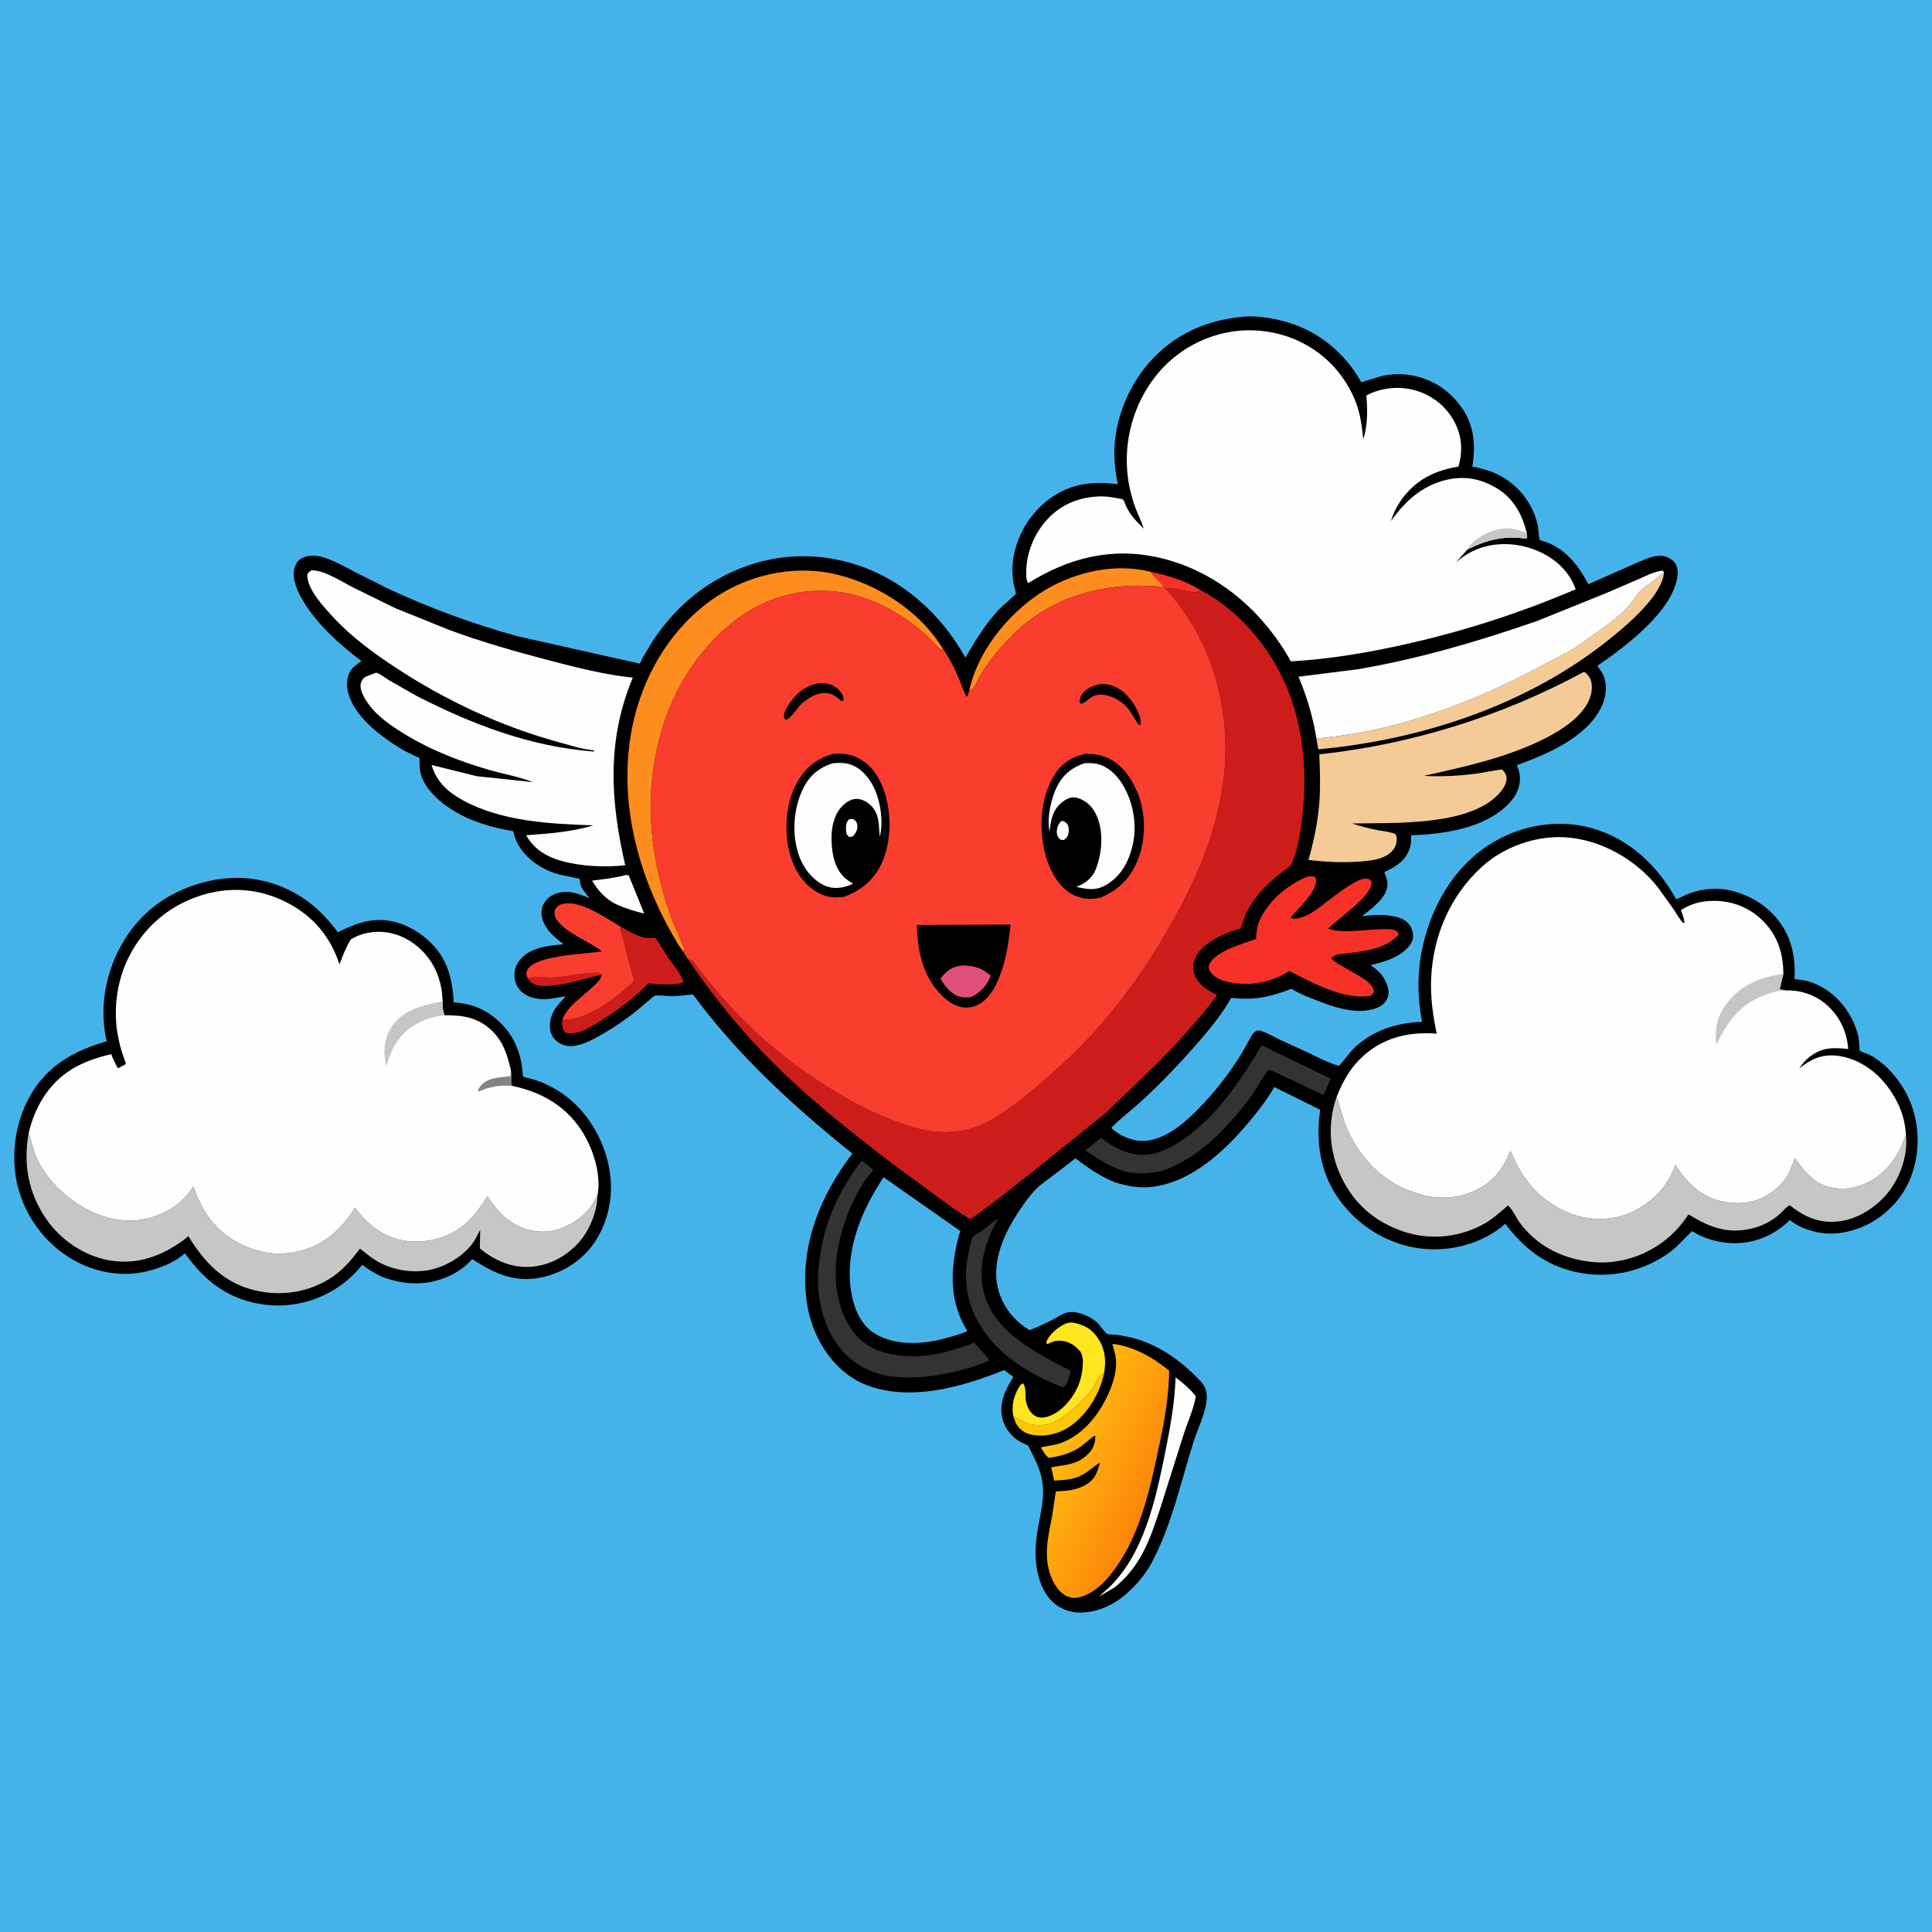 <svg version="1.1" xmlns="http://www.w3.org/2000/svg" style="display: block;" viewBox="0 0 2048 2048" width="1024" height="1024">
<defs>
	<linearGradient id="Gradient1" gradientUnits="userSpaceOnUse" x1="1218.76" y1="1585.13" x2="1106.84" y2="1533.18">
		<stop class="stop0" offset="0" stop-opacity="1" stop-color="rgb(253,134,9)"/>
		<stop class="stop1" offset="1" stop-opacity="1" stop-color="rgb(255,193,17)"/>
	</linearGradient>
</defs>
<path transform="translate(0,0)" fill="rgb(69,179,234)" d="M -0 -0 L 2048 0 L 2048 2048 L -0 2048 L -0 -0 z"/>
<path transform="translate(0,0)" fill="rgb(0,0,0)" d="M 235.721 931.384 C 246.269 930.525 257.799 930.158 268.303 931.743 C 306.487 937.507 335.72 957.458 358.098 988.244 C 371.102 981.861 384.032 976.103 398.743 975.31 C 419.145 974.208 438.99 983.227 453.849 996.712 C 474.024 1015.02 479.555 1036.35 480.988 1062.61 C 499.705 1063.73 514.708 1069.76 528.515 1082.39 C 545.876 1098.28 553.102 1118 554.307 1141.08 C 557.656 1142.78 561.968 1143.17 565.6 1144.28 C 574.543 1147.03 583.542 1151.31 591.5 1156.2 C 618.681 1172.91 637.79 1202.57 644.774 1233.4 C 651.24 1261.94 646.887 1291.1 630.97 1315.88 C 618.268 1335.64 596.331 1349.65 573.397 1354.25 C 544.971 1359.96 523.549 1349.7 500.595 1334.68 C 493.804 1342.25 485.913 1348.15 476.678 1352.4 C 453.114 1363.22 429.339 1362.53 405.436 1353.6 C 397.406 1350.09 390.912 1345.96 383.963 1340.67 C 377.674 1348.63 370.161 1356.08 361.924 1362.01 C 337.091 1379.89 306.485 1387.4 276.246 1382.35 C 240.399 1376.36 216.801 1357.55 196.037 1328.54 C 185.759 1337.46 175.17 1341.87 162.341 1345.86 C 135.117 1354.34 105.758 1350.5 80.736 1337.22 C 51.441 1321.67 29.585 1294.3 20.16 1262.56 C 10.596 1230.34 14.839 1192.81 30.964 1163.36 C 49.324 1129.82 77.79 1114.02 113.31 1103.78 C 112.232 1100.28 111.63 1096.79 111.1 1093.18 C 105.474 1054.9 116.682 1015.18 140 984.5 C 163.282 953.87 198.164 936.424 235.721 931.384 z"/>
<path transform="translate(0,0)" fill="rgb(198,198,196)" d="M 30.409 1200.81 C 33.05 1208.95 34.758 1217.63 38.053 1225.5 C 48.565 1250.61 71.008 1271.32 95.001 1283.41 C 114.151 1293.06 137.065 1296.87 158 1291.17 C 177.935 1285.74 193.918 1275.18 204.988 1257.6 C 214.199 1284.98 229.244 1305.96 255.719 1319 C 278.401 1330.17 301.762 1332.01 325.699 1323.77 C 348.274 1316 363.901 1299.99 376.287 1280.24 C 390.264 1298.71 407.01 1312.17 430.805 1315.44 C 450.457 1318.14 473.373 1312.75 489.179 1300.64 C 500.63 1291.87 509.096 1280.21 516.62 1268.09 C 523.661 1278.44 530.557 1287.66 541.116 1294.76 L 542.616 1295.78 C 554.861 1303.95 571.437 1307.56 585.942 1304.61 C 601.497 1301.45 619.324 1290.32 627.871 1276.66 L 633.234 1267.69 C 633.208 1282.9 625.819 1301.78 616.387 1313.65 C 603.657 1329.68 585.211 1340.6 564.685 1342.71 C 543.809 1344.86 524.5 1336.47 508.667 1323.4 L 509.001 1303.59 C 506.489 1308.64 504.002 1313.98 500.59 1318.5 C 489.609 1333.03 469.778 1344.28 451.806 1346.8 C 433.867 1349.31 414.609 1345.86 399.019 1336.52 C 392.913 1332.86 387.306 1327.91 381.615 1323.61 C 371.997 1336.27 362.728 1347.39 348.976 1355.79 C 324.983 1370.43 297.062 1374.3 269.85 1367.74 C 237.235 1359.89 216.508 1338.06 199.677 1310.33 L 194.349 1314.76 C 170.83 1331.73 145.321 1341.08 115.938 1336.04 C 89.555 1331.51 64.515 1314.49 49.348 1292.67 C 29.974 1264.8 24.44 1234.07 30.409 1200.81 z"/>
<path transform="translate(0,0)" fill="rgb(254,254,254)" d="M 30.409 1200.81 C 33.531 1187.77 38.408 1175.37 45.558 1164 C 62.808 1136.55 87.155 1124.53 117.944 1117.47 C 119.707 1122.63 122.488 1127.58 124.884 1132.47 C 125.833 1131.97 133.29 1128.26 133.4 1127.95 C 133.627 1127.31 129.923 1117.55 129.5 1116.17 C 126.5 1106.41 124.143 1095.89 123.272 1085.7 C 121.242 1061.94 125.498 1036.91 136.041 1015.5 C 151.643 983.81 178.132 960.638 211.716 949.606 C 242.635 939.449 274.357 941.575 303.449 956.369 C 331.697 970.733 350.021 992.381 359.854 1022.3 C 363.408 1012.95 366.662 1004.28 371.91 995.725 C 380.216 990.665 390.383 987.971 400.079 987.756 C 417.75 987.364 433.974 994.733 446.549 1006.94 C 461.572 1021.52 468.74 1040.93 469.167 1061.59 C 468.996 1067.16 469.315 1070.87 471.18 1076.19 C 491.151 1076.06 507.54 1078.68 522.182 1093.31 C 533.809 1104.92 538.014 1118.96 541.594 1134.58 C 542.233 1140.12 541.507 1145.32 541.981 1150.88 C 572.493 1157.13 598.388 1171.14 615.966 1197.63 C 628.31 1216.22 637.439 1243.98 633.503 1266.5 L 633.234 1267.69 L 627.871 1276.66 C 619.324 1290.32 601.497 1301.45 585.942 1304.61 C 571.437 1307.56 554.861 1303.95 542.616 1295.78 L 541.116 1294.76 C 530.557 1287.66 523.661 1278.44 516.62 1268.09 C 509.096 1280.21 500.63 1291.87 489.179 1300.64 C 473.373 1312.75 450.457 1318.14 430.805 1315.44 C 407.01 1312.17 390.264 1298.71 376.287 1280.24 C 363.901 1299.99 348.274 1316 325.699 1323.77 C 301.762 1332.01 278.401 1330.17 255.719 1319 C 229.244 1305.96 214.199 1284.98 204.988 1257.6 C 193.918 1275.18 177.935 1285.74 158 1291.17 C 137.065 1296.87 114.151 1293.06 95.001 1283.41 C 71.008 1271.32 48.565 1250.61 38.053 1225.5 C 34.758 1217.63 33.05 1208.95 30.409 1200.81 z"/>
<path transform="translate(0,0)" fill="rgb(133,131,131)" d="M 541.594 1134.58 C 542.233 1140.12 541.507 1145.32 541.981 1150.88 C 536.404 1150.84 530.547 1150.51 525.065 1151.64 C 520.343 1152.61 515.774 1153.51 511.343 1155.47 C 509.148 1156.44 509.007 1156.72 506.519 1156.5 C 506.974 1154.43 508.152 1152.78 509.473 1151.15 C 516.765 1142.16 529.965 1142.1 540.5 1140.92 C 541.494 1139.11 541.469 1137.49 541.559 1135.48 L 541.594 1134.58 z"/>
<path transform="translate(0,0)" fill="rgb(198,198,196)" d="M 471.18 1076.19 C 459.646 1077.38 449.671 1080.72 439.68 1086.56 C 422.924 1096.35 414.442 1112.24 409.662 1130.49 L 408.5 1125.02 C 406.087 1111.19 408.157 1098.04 416.5 1086.56 C 428.524 1070.02 450.188 1064.84 469.167 1061.59 C 468.996 1067.16 469.315 1070.87 471.18 1076.19 z"/>
<path transform="translate(0,0)" fill="rgb(0,0,0)" d="M 1322.16 335.42 C 1336.45 334.948 1351.47 337.783 1365.13 341.789 C 1398.11 351.46 1426.62 375.091 1442.94 405.19 L 1464.8 398.606 C 1474.38 396.377 1485.38 396.043 1495.1 397.645 C 1517.17 401.282 1535.58 412.881 1548.71 431.002 C 1562.87 450.53 1564.41 471.73 1560.72 494.73 C 1565.55 495.288 1570.35 496.651 1575 498.026 C 1602.85 506.251 1624.22 529.025 1630.21 557.543 C 1630.52 559.017 1631.58 571.483 1632.14 572.148 C 1632.74 572.869 1639.67 574.818 1641.03 575.405 C 1662 584.443 1673.21 599.937 1683.78 619.298 L 1737.53 595.523 C 1744.54 592.692 1754.38 588.171 1762 589.247 C 1766.97 589.948 1772.22 592.435 1775.3 596.5 C 1778.5 600.725 1778.87 606.451 1778.09 611.5 C 1772.3 648.931 1722.55 685.602 1693.17 705.921 L 1694.35 707.5 C 1696.78 710.678 1698.8 713.5 1700.21 717.301 C 1704 727.447 1702.33 739.436 1697.77 749.043 C 1682.34 781.543 1639.71 799.751 1607.89 811.078 C 1609.5 815.142 1610.93 819.007 1611.15 823.416 C 1611.71 834.62 1607.35 843.345 1599.81 851.42 C 1575.1 877.858 1530.14 884.47 1495.8 885.387 C 1495.91 890.332 1495.85 895.258 1494.15 899.969 C 1489.5 912.891 1479.2 918.986 1467.41 924.455 L 1468.17 926.5 C 1469.77 930.53 1471.12 934.046 1470.77 938.488 C 1469.69 952.193 1453.42 963.494 1443.73 971.247 C 1453.16 970.141 1463.48 969.115 1472.9 970.614 L 1474.5 970.888 C 1479.54 971.682 1484.19 972.563 1488.57 975.378 C 1493.35 978.449 1496.17 982.312 1497.38 987.853 C 1498.47 992.826 1497.95 996.879 1495 1001.13 C 1486.02 1014.11 1467.5 1019.95 1452.83 1023.04 C 1461.92 1029.12 1468.62 1036.36 1471.33 1047.31 C 1472.56 1052.25 1472.03 1056.68 1469.2 1061.01 C 1465.94 1065.99 1460.59 1068.54 1454.97 1069.86 L 1453.5 1070.18 L 1452.29 1070.48 C 1433.32 1074.74 1409.33 1065.97 1391.89 1058.96 C 1384.46 1055.98 1376.82 1053.13 1370.11 1048.71 C 1368.52 1047.66 1368.46 1048.28 1366.81 1048.92 C 1345.32 1057.3 1328.35 1060.35 1305.15 1057.77 C 1295.15 1075.69 1281.34 1092.12 1267.85 1107.56 C 1249.88 1128.12 1230.62 1148.19 1210.53 1166.71 C 1199.93 1176.48 1188.07 1185.15 1178.08 1195.52 C 1183.76 1201.94 1194.15 1206.53 1202.35 1208.5 C 1210.93 1210.56 1219.83 1209.18 1228 1206.17 C 1243.45 1200.48 1256.57 1189.16 1268.07 1177.7 C 1284.64 1161.2 1299.13 1143.06 1311.94 1123.5 C 1316.4 1116.7 1320.22 1109.44 1324.26 1102.38 C 1326.1 1099.16 1328.14 1094.74 1331.51 1092.94 C 1333.55 1091.85 1335.4 1092.35 1337.5 1093.06 C 1344.14 1095.33 1350.91 1099.37 1357.27 1102.43 L 1386.91 1115.96 C 1397.55 1121.06 1408.09 1126.72 1419.49 1129.92 L 1433.13 1113.36 C 1452.63 1093.02 1479.96 1083.99 1507.54 1083.2 C 1501.64 1053.17 1502.36 1023.73 1510.39 994.094 C 1521.78 952.078 1546.6 913.312 1585.12 891.5 C 1615.99 874.018 1653 868.238 1687.32 877.893 C 1727.25 889.127 1757.06 917.6 1776.73 953.131 C 1781.33 951.84 1785.71 949.016 1790.23 947.292 C 1804.48 941.857 1821.37 940.466 1836.17 944.401 L 1838 944.906 C 1854.85 949.394 1870.27 958.525 1881.87 971.658 C 1898.44 990.425 1903.78 1013.45 1902.2 1037.83 L 1912.99 1039.3 C 1941.68 1045.66 1963.51 1071.05 1970 1098.94 C 1970.41 1100.69 1971.29 1113.48 1971.3 1113.5 C 1973.13 1115.28 1979.9 1117.19 1982.56 1118.59 C 1996.81 1126.15 2008.49 1138.96 2017 1152.5 C 2032.1 1176.52 2036.24 1206.31 2029.89 1233.89 C 2023.98 1259.51 2008.66 1280.65 1986.14 1294.4 C 1968.48 1305.18 1944.28 1311.01 1923.93 1305.66 C 1914.4 1303.16 1906.67 1300.42 1898.73 1294.38 L 1897.36 1293.33 C 1886.12 1303.94 1874.21 1311.39 1859.16 1315.31 C 1837.98 1320.82 1813.52 1317.13 1794.84 1305.77 L 1793.72 1305.08 C 1785.72 1312.29 1779.45 1320.32 1770.65 1326.91 C 1744.56 1346.47 1711.2 1354.76 1679 1349.97 C 1643.31 1344.67 1616.67 1325.69 1595.69 1297.15 L 1591.14 1301.07 C 1567.39 1319.48 1534.77 1327.28 1505.18 1323.37 C 1471.91 1318.97 1441.69 1300.89 1421.5 1274.18 C 1399.58 1245.17 1394.43 1211.62 1399.43 1176.42 L 1350.75 1152.28 C 1344.84 1162.94 1337.68 1172.37 1330.1 1181.87 C 1303.09 1215.71 1265.97 1252.74 1221 1258.17 C 1207.39 1259.81 1194.44 1257.2 1181.51 1253.22 C 1165.89 1246.62 1153.47 1238.15 1140.06 1227.91 L 1113.89 1247.93 C 1108.59 1252.02 1102.58 1255.97 1097.94 1260.78 C 1089.25 1269.8 1080.6 1282.7 1074.14 1293.46 C 1061.3 1314.86 1051.34 1341.89 1058.17 1367 C 1063.16 1385.37 1075.22 1400.49 1091.48 1410.09 C 1102.02 1405.67 1112.19 1401.45 1121.95 1395.45 C 1128.55 1391.38 1135.02 1389.58 1142.75 1391.56 L 1144 1391.91 C 1151.01 1393.8 1158.23 1397.4 1163.54 1402.44 C 1165.78 1404.57 1171.66 1413.24 1173.76 1414.04 C 1175.83 1414.83 1180.6 1414.57 1182.99 1414.83 C 1188.11 1415.4 1193.25 1416.54 1198.27 1417.69 C 1226.79 1424.24 1252.88 1442.78 1272.54 1464.11 C 1277.86 1469.89 1279.63 1475.15 1279.16 1482.98 C 1278.26 1497.54 1269.86 1513.85 1265.43 1527.77 C 1251.93 1570.19 1242.32 1615.6 1221.52 1655.22 C 1214.55 1668.51 1205.36 1679.43 1194.14 1689.38 C 1179.6 1702.28 1160.4 1710.67 1140.77 1709.17 C 1129.8 1708.33 1119.17 1702.76 1112.23 1694.24 C 1098.67 1677.61 1096.1 1652.01 1098.59 1631.52 L 1098.85 1629.5 C 1101.87 1604.47 1110.34 1585.31 1102.32 1559.84 C 1100.04 1552.57 1096.63 1545.91 1093.19 1539.13 C 1092.35 1537.48 1091.09 1533.99 1089.9 1532.72 C 1088.7 1531.43 1084.19 1529.83 1082.46 1528.9 C 1072.94 1523.74 1065.33 1514.69 1062.69 1504.11 C 1058.54 1487.5 1065.73 1473.25 1074.17 1459.63 L 1064.51 1452.33 C 1040.31 1461.99 1015.37 1470.34 989.484 1474.1 C 958.861 1478.54 923.581 1476.25 898.08 1456.81 C 873.64 1438.18 858.878 1408.69 854.958 1378.44 C 847.544 1321.24 869.293 1267.51 903.577 1222.83 C 840.921 1172.6 782.29 1118.96 734.522 1054.05 C 727.426 1054.76 720.115 1055.85 712.99 1056.01 C 707.399 1056.13 699.115 1054.43 693.931 1055.54 C 693.192 1055.7 691.1 1057.73 690.412 1058.3 L 675.984 1070.5 C 662.868 1081.15 648.517 1090.83 633.717 1098.98 C 625.129 1103.7 614.936 1108.81 604.936 1108.97 C 598.683 1109.07 592.507 1106.31 588.178 1101.83 C 584.24 1097.76 582.863 1092.66 582.902 1087.1 C 582.993 1074.27 590.863 1065.17 599.373 1056.65 L 599.133 1056.21 L 584.009 1058.65 C 573.418 1060.01 562.379 1058.96 553.802 1052.02 C 548.636 1047.84 545.981 1042.15 545.394 1035.58 C 544.811 1029.06 547.157 1022.27 551.324 1017.27 C 562.186 1004.23 581.663 1002.29 597.32 1000.95 C 589.441 994.725 581.707 988.72 577.046 979.551 C 574.201 973.955 572.905 966.499 575.201 960.5 C 577.252 955.138 581.926 950.38 587.182 948.133 C 600.859 942.287 612.29 946.907 625.082 952.224 C 621.351 947.612 615.489 941.455 614.953 935.435 L 614.759 933 C 614.496 932.399 614.216 931.726 613.672 931.359 C 613.191 931.034 609.8 930.54 608.992 930.368 L 592.5 926.94 C 585.394 925.088 578.504 922.064 572.244 918.238 C 558.847 910.05 548.004 898.198 544.413 882.6 C 544.3 882.111 544.38 881.535 544.082 881.132 C 543.977 880.99 536.554 879.724 535.827 879.58 C 523.954 877.236 512.282 873.916 501.017 869.478 C 480.222 861.285 453.015 843.707 446.19 821 C 444.947 816.867 444.837 812.636 444.742 808.358 C 444.727 807.668 444.848 803.926 444.679 803.592 C 444.551 803.337 438.85 800.848 438.205 800.538 C 432.874 797.977 427.601 795.432 422.607 792.242 C 406.903 782.21 391.013 770.693 379.795 755.605 C 372.423 745.689 365.976 732.273 368.302 719.608 C 370.071 709.977 375.636 705.943 383.225 700.825 C 360.414 683.448 337.59 663.225 322.33 638.72 C 316.339 629.098 309.103 614.452 311.988 603 C 313.137 598.438 315.23 594.376 319.451 592.002 C 326.597 587.986 335.324 588.453 342.918 590.822 C 354.911 594.563 366.053 600.94 377.092 606.83 L 411.733 624.179 C 455.854 644.746 501.552 661.483 548.5 674.432 L 676.779 703.171 C 677.197 703.244 677.685 703.631 678.034 703.389 C 678.746 702.895 680.973 697.777 681.543 696.719 L 691.756 679.719 C 709.516 652.711 732.844 629.716 761.084 613.811 C 804.535 589.339 853.535 582.972 901.654 596.736 C 954.338 611.805 997.051 649.731 1023.3 697.071 C 1034 678.934 1043.96 662.475 1058.21 646.748 C 1060.32 644.415 1076.53 630.405 1076.92 629.331 C 1077.15 628.689 1075.07 621.79 1074.78 620.265 C 1073.12 611.526 1072.7 603.152 1073.85 594.312 C 1077.11 569.127 1090.85 545.283 1111.07 529.92 C 1133.88 512.595 1157.39 509.751 1185.06 513.342 C 1183.12 505.697 1182.22 497.432 1181.61 489.578 C 1178.72 452.659 1193.49 412.841 1217.53 385.092 C 1244.89 353.512 1281.08 338.117 1322.16 335.42 z"/>
<path transform="translate(0,0)" fill="rgb(245,49,40)" d="M 1219.86 606.153 C 1237.35 609.95 1257.01 615.498 1272.13 625.335 C 1271.27 626.046 1270.53 626.929 1269.56 627.467 C 1267.8 628.438 1262.71 627.592 1260.85 627.276 C 1252.37 625.837 1243.52 623.344 1234.92 623.284 L 1233.83 621.931 C 1229.53 616.45 1223.25 612.294 1219.86 606.153 z"/>
<path transform="translate(0,0)" fill="rgb(204,29,27)" d="M 559.85 1037.26 C 561.189 1036.77 562.551 1036.3 563.974 1036.12 C 571.525 1035.16 579.916 1036.76 587.765 1036.13 C 601.979 1035 616.282 1031.44 630.5 1031.22 C 633.803 1031.17 635.114 1031.18 637.796 1033.16 C 618.127 1037.68 596.717 1045.31 576.441 1045.21 C 571.87 1045.19 567.354 1044.58 563.5 1041.82 C 561.94 1040.71 560.56 1039.03 559.85 1037.26 z"/>
<path transform="translate(0,0)" fill="rgb(254,254,254)" d="M 663.669 927.5 C 664.612 927.572 665.568 927.799 666.5 927.967 L 682.88 968.443 C 672.934 965.94 663.557 963.199 654.168 959.011 C 642.638 953.834 633.876 944.233 627.648 933.489 C 640.267 931.914 651.298 930.813 663.669 927.5 z"/>
<path transform="translate(0,0)" fill="rgb(254,197,4)" d="M 1170.3 1455.84 C 1166.06 1477.38 1152.13 1499.88 1133.87 1512.23 C 1121.97 1520.27 1106.48 1523.8 1092.3 1520.58 C 1086.44 1519.25 1081.2 1515.52 1077.95 1510.47 C 1076.11 1507.62 1075.15 1504.31 1074.09 1501.11 L 1086.3 1507.66 C 1093.61 1511.33 1107.2 1511.84 1114.77 1508.75 L 1116 1508.21 C 1131.26 1501.58 1147.47 1485.48 1157.7 1472.47 C 1160.97 1468.3 1164.31 1459.05 1168.63 1456.65 L 1170.3 1455.84 z"/>
<path transform="translate(0,0)" fill="rgb(254,254,254)" d="M 1246.21 1460 C 1253.89 1466.04 1261.61 1472.31 1267.63 1480.08 C 1265.26 1494.06 1258.97 1507.13 1254.7 1520.6 L 1230.17 1598.09 C 1224.79 1614.21 1219.4 1631.06 1211.42 1646.1 C 1204.09 1659.91 1193.58 1673.43 1181.16 1682.96 L 1165.06 1692.3 L 1174.17 1684.16 C 1212.45 1648.69 1225.2 1589.1 1235.08 1540.02 C 1240.51 1513.07 1245.21 1487.54 1246.21 1460 z"/>
<path transform="translate(0,0)" fill="rgb(255,230,33)" d="M 1074.09 1501.11 C 1072.39 1491.19 1074.05 1481.3 1079.06 1472.5 C 1080.41 1470.12 1081.8 1467.09 1084.5 1466.42 C 1088.74 1472.36 1085.9 1480.42 1088.04 1487.5 C 1089.74 1493.12 1092.75 1498.94 1098.36 1501.5 C 1103.77 1503.97 1110.31 1502.19 1115.41 1499.78 C 1128.45 1493.63 1139.68 1478.93 1144.3 1465.43 C 1147.11 1457.23 1150.26 1440.33 1145.3 1432.89 L 1144.05 1431.5 C 1140.18 1427.15 1136.14 1424.1 1130.5 1422.38 C 1123.7 1420.29 1117.56 1420.9 1111.38 1424.41 L 1110.5 1424.92 L 1108.99 1423.5 C 1110.7 1416.54 1118.31 1409.86 1124.02 1406.15 C 1129.18 1402.8 1133.68 1400.98 1139.8 1402.52 L 1141.5 1402.99 C 1150.32 1405.32 1156.84 1409.02 1162.34 1416.47 C 1171.48 1428.85 1172.84 1441.13 1170.3 1455.84 L 1168.63 1456.65 C 1164.31 1459.05 1160.97 1468.3 1157.7 1472.47 C 1147.47 1485.48 1131.26 1501.58 1116 1508.21 L 1114.77 1508.75 C 1107.2 1511.84 1093.61 1511.33 1086.3 1507.66 L 1074.09 1501.11 z"/>
<path transform="translate(0,0)" fill="rgb(204,29,27)" d="M 656.904 981.646 C 668.607 987.872 680.297 996.521 694 993.903 C 699.71 1000.33 704.127 1008.75 708.945 1015.92 C 713.612 1022.86 722.42 1032.91 724.5 1040.85 C 718.849 1045.43 694.92 1043.04 687.41 1042.31 C 671.483 1058.49 654.639 1071.33 635.219 1083.12 C 626.007 1088.71 614.919 1095.6 603.797 1095.65 C 601.726 1095.66 600.286 1094.83 598.5 1093.89 C 595.628 1089.59 595.619 1086.15 596.082 1081.07 L 597.222 1081.11 C 622.583 1081.8 654.582 1056.86 672.22 1039.91 L 656.904 981.646 z"/>
<path transform="translate(0,0)" fill="rgb(254,141,31)" d="M 1027.48 731.896 L 1028.49 727.469 C 1038.85 686.475 1072.3 646.712 1108.2 625.288 C 1140.69 605.896 1182.68 596.681 1219.86 606.153 C 1223.25 612.294 1229.53 616.45 1233.83 621.931 C 1221 621.396 1208.21 620.373 1195.35 621.108 C 1152.35 623.568 1110.33 638.645 1078.49 668.172 C 1062.74 682.783 1047.9 700.614 1037.34 719.336 C 1035.13 723.263 1032.25 731.591 1027.48 731.896 z"/>
<path transform="translate(0,0)" fill="rgb(52,51,52)" d="M 1056.19 1292.5 L 1057.6 1292.76 L 1055.15 1297.24 C 1042.73 1320.8 1035.8 1347.84 1044.08 1374.06 C 1056.77 1414.27 1100.43 1435.12 1135.17 1453.28 C 1133.61 1458.26 1131.89 1467.46 1127.5 1470.44 L 1122.73 1469.2 C 1096.64 1458.63 1068.24 1442.18 1050.05 1420.22 C 1030.15 1396.21 1021.42 1371 1024.63 1339.8 C 1025.11 1335.12 1029 1313.69 1031.6 1310.64 C 1032.9 1309.12 1037.18 1307.35 1039 1306.08 C 1044.95 1301.96 1050.55 1297.04 1056.19 1292.5 z"/>
<path transform="translate(0,0)" fill="rgb(244,203,150)" d="M 1763.95 607.094 C 1761.38 631.579 1726.11 661.347 1707.66 676.303 C 1620.75 746.777 1507.88 784.194 1397.38 794.295 L 1395.49 782.909 C 1414.14 780.773 1432.68 778.634 1451.09 774.809 C 1516.35 761.247 1580.46 735.156 1638.75 703.166 C 1648.69 697.712 1659.46 692.944 1669 686.892 C 1681.26 679.107 1692.96 670.069 1704.7 661.503 C 1712.29 655.961 1719.12 650.362 1725.5 643.427 C 1729.89 638.666 1732.93 633.138 1737.07 628.278 C 1741.69 622.867 1747.94 619.353 1753.5 615.048 C 1756.56 612.68 1759.45 609.657 1762.79 607.738 L 1763.95 607.094 z"/>
<path transform="translate(0,0)" fill="rgb(249,61,46)" d="M 559.85 1037.26 C 559.267 1036.56 558.992 1036.32 558.613 1035.39 C 557.576 1032.85 557.986 1029.81 559.39 1027.5 C 568.571 1012.39 620.301 1011.47 637.864 1008.48 C 623.826 997.218 601.845 990.205 590.829 975.98 C 587.802 972.072 587.519 969.313 588.132 964.5 C 590.26 961.069 592.55 959.007 596.594 958.072 C 615.114 953.791 641.537 972.884 656.904 981.646 L 672.22 1039.91 C 654.582 1056.86 622.583 1081.8 597.222 1081.11 L 596.082 1081.07 C 600.811 1067.15 617.458 1056.44 627.931 1046.5 C 631.541 1043.08 637.316 1038.35 637.796 1033.16 C 635.114 1031.18 633.803 1031.17 630.5 1031.22 C 616.282 1031.44 601.979 1035 587.765 1036.13 C 579.916 1036.76 571.525 1035.16 563.974 1036.12 C 562.551 1036.3 561.189 1036.77 559.85 1037.26 z"/>
<path transform="translate(0,0)" fill="rgb(52,51,52)" d="M 1337.42 1108.1 L 1410.61 1143.37 L 1403.11 1160.93 C 1396.14 1157.63 1346.55 1133.51 1345.08 1134.08 C 1344.1 1134.45 1341.36 1138.4 1340.71 1139.34 C 1335.11 1147.45 1330.68 1156.22 1324.76 1164.13 C 1301.02 1195.87 1269.7 1228.77 1231.18 1241.41 L 1230.17 1241.61 C 1218.13 1243.99 1205.53 1244.84 1193.5 1241.91 C 1177.82 1238.09 1163.76 1228.25 1150.55 1219.45 L 1167.02 1206.22 L 1175.7 1212.28 C 1189.96 1221.32 1206.04 1226.96 1223 1222.87 C 1235.73 1219.79 1247.53 1212.81 1258.04 1205.19 C 1291.8 1180.68 1316.14 1143.35 1337.42 1108.1 z"/>
<path transform="translate(0,0)" fill="rgb(52,51,52)" d="M 913.354 1230.38 C 917.82 1233.23 921.713 1236.72 925.72 1240.16 L 923.226 1243.21 C 906.792 1263.06 895.843 1289.98 890.023 1314.89 C 882.991 1345 883.934 1379.77 900.905 1406.54 C 910.635 1421.89 924.402 1431.06 942.166 1434.88 L 944 1435.26 C 974.517 1441.88 1004.47 1434.14 1032.9 1423.24 C 1035.27 1426.33 1048.5 1440.17 1048.5 1442.23 L 1044.54 1444.02 C 1028.34 1450.44 1009.62 1455.22 992.406 1457.84 C 962.858 1462.32 930.411 1462.08 905.455 1443.46 C 882.756 1426.52 871.877 1400.37 868.11 1373 C 866.286 1359.74 867.189 1346.21 869.018 1333 C 874.451 1293.78 889.65 1261.81 913.354 1230.38 z"/>
<path transform="translate(0,0)" fill="rgb(245,49,40)" d="M 1386.68 928.98 C 1388.88 928.892 1391 928.677 1393.12 929.378 C 1394.6 929.868 1394.6 930.707 1395.26 932 C 1395.79 946.187 1376.88 961.404 1368.5 972.231 L 1369.5 973.891 C 1384.18 974.25 1395.7 964.07 1406.77 955.637 C 1416.65 948.099 1426.7 940.204 1437.76 934.427 C 1441.87 932.281 1446.4 930.369 1451 931.816 C 1452.41 933.024 1453.84 933.5 1453.94 935.507 C 1454.6 949.884 1418.01 973.817 1408 984.526 C 1424.91 989.996 1447.57 985.003 1465.25 984.981 C 1469.3 984.975 1474.72 984.506 1478.5 986.12 C 1480.92 987.153 1482.08 988.035 1482.9 990.5 C 1469.09 1006.62 1443.6 1008.68 1423.77 1011.12 C 1418.37 1011.79 1414.99 1011.45 1411.43 1016 C 1413.25 1018.64 1416.35 1020.23 1419.02 1021.99 L 1441.79 1035.07 C 1447.23 1038.58 1455.23 1043.9 1456.66 1050.5 C 1455.59 1053.72 1455.33 1053.73 1452.5 1055.67 C 1424.4 1060.09 1390.96 1041.88 1366.94 1029.31 L 1365.29 1030.33 C 1345.03 1042.58 1321.11 1046.18 1298.15 1040.03 C 1292.1 1038.42 1284.94 1034.41 1282.16 1028.5 C 1281.21 1026.48 1280.86 1024.91 1281.76 1022.82 C 1288.19 1007.9 1317.45 1000.55 1331.41 995.295 C 1331.79 988.706 1332.46 982.123 1335.11 976 C 1344.16 955.093 1365.77 936.972 1386.68 928.98 z"/>
<path transform="translate(0,0)" fill="rgb(254,141,31)" d="M 724.474 1009.13 L 719.183 1001.51 C 675.786 930.537 652.365 843.906 672.289 761.458 C 685.284 707.685 717.519 657.723 765.243 628.858 C 800.891 607.298 846.678 599.003 887.35 609.098 C 932.069 620.197 975.423 648.146 999.716 687.999 L 997 688.748 C 990.776 682.559 984.847 675.908 978.176 670.206 C 947.741 644.193 911.261 626.198 870.5 626.233 C 826.021 626.272 788.452 645.283 757.898 676.608 C 709.911 725.805 688.967 792.861 689.856 860.519 C 690.365 899.216 699.668 941.22 713.464 977.396 L 722.967 999.601 C 723.554 1001.02 725.584 1005.36 725.451 1006.81 C 725.375 1007.65 724.8 1008.36 724.474 1009.13 z"/>
<path transform="translate(0,0)" fill="rgb(69,179,234)" d="M 936.606 1247.92 L 1018.08 1304.97 C 1016.54 1308.87 1015.56 1312.79 1014.65 1316.87 C 1007.27 1349.62 1006.94 1381.54 1025.41 1410.81 C 1023.23 1412.44 1020.34 1413.1 1017.78 1413.98 C 1009.75 1416.75 1001.61 1418.83 993.359 1420.83 C 971.07 1425.3 944.728 1425.65 925.273 1412.24 C 912.672 1403.55 905.894 1387.97 903.005 1373.38 C 894.176 1328.79 912.234 1284.46 936.606 1247.92 z"/>
<path transform="translate(0,0)" fill="rgb(254,254,254)" d="M 1395.49 782.909 C 1391.78 759.975 1385.46 738.744 1376.49 717.34 L 1439.76 709.386 C 1504.83 698.184 1567.5 679.79 1629.78 658.12 L 1702.03 628.934 L 1736.15 614.277 C 1744.24 610.754 1753.99 605.427 1762.87 604.911 L 1763.95 607.094 L 1762.79 607.738 C 1759.45 609.657 1756.56 612.68 1753.5 615.048 C 1747.94 619.353 1741.69 622.867 1737.07 628.278 C 1732.93 633.138 1729.89 638.666 1725.5 643.427 C 1719.12 650.362 1712.29 655.961 1704.7 661.503 C 1692.96 670.069 1681.26 679.107 1669 686.892 C 1659.46 692.944 1648.69 697.712 1638.75 703.166 C 1580.46 735.156 1516.35 761.247 1451.09 774.809 C 1432.68 778.634 1414.14 780.773 1395.49 782.909 z"/>
<path transform="translate(0,0)" fill="url(#Gradient1)" d="M 1179.1 1424.6 C 1201.03 1426.79 1222.78 1439.26 1239.39 1453.02 C 1238.98 1478.01 1235.2 1502.27 1230.02 1526.7 C 1220.26 1572.64 1210.17 1624.34 1181.98 1662.95 C 1175.49 1671.84 1167.79 1680.79 1158.43 1686.74 C 1152.5 1690.51 1142.67 1695.28 1135.54 1693.5 L 1134.5 1693.2 L 1132.29 1692.56 C 1124.59 1689.77 1119.1 1682.14 1115.73 1674.99 C 1105.55 1653.4 1110.38 1631.03 1115.03 1608.78 L 1119.22 1580.99 C 1130.16 1580.47 1140.59 1579.73 1150.38 1574.29 C 1160.82 1568.48 1162.96 1561.15 1166.07 1550.35 C 1159.61 1554.33 1154.11 1559.59 1147.49 1563.35 C 1138.35 1568.52 1127.62 1568.94 1117.42 1569.5 L 1114.36 1555.4 C 1130.2 1552.4 1142.61 1553.12 1154.78 1539.81 C 1159.45 1534.7 1161.24 1528.82 1161.01 1522 C 1159.64 1521.31 1149.1 1530.98 1146.73 1532.69 C 1136.29 1540.21 1124.33 1543.73 1111.74 1545.39 C 1108.45 1543.31 1105.5 1537.54 1103.22 1534.27 L 1120.5 1530.97 C 1142.56 1524.61 1159.16 1506.83 1170.01 1487.26 C 1177.57 1473.62 1184.33 1456.67 1182.91 1440.77 C 1182.43 1435.36 1180.57 1429.82 1179.1 1424.6 z"/>
<path transform="translate(0,0)" fill="rgb(244,203,150)" d="M 1678.43 712.5 L 1680.21 712.654 C 1683.7 715.739 1686.04 718.889 1686.95 723.562 C 1688.62 732.124 1685.71 741.399 1681.05 748.523 C 1671.46 763.177 1654.85 773.951 1639.54 781.849 C 1599.08 802.723 1553.65 812.605 1509.48 822.368 C 1526.89 823.599 1546.75 822.404 1564.08 820.188 C 1573.15 819.028 1582.06 816.734 1591.14 815.801 C 1592.37 815.675 1591.95 815.539 1593.12 816.626 C 1595.44 818.793 1596.85 821.555 1597.02 824.752 C 1597.36 831.296 1592.33 837.775 1588.05 842.27 C 1555.81 876.097 1476.45 871.994 1433.28 872.925 C 1442.91 876.179 1452.27 878.411 1462.24 880.347 C 1467.86 881.1 1473.67 882.02 1479 883.988 C 1480.64 886.519 1480.71 888.444 1480.45 891.5 C 1479.96 897.016 1477.21 901.462 1472.88 904.786 C 1465.07 910.772 1454.26 912.265 1444.76 913.052 C 1425.28 914.667 1406.41 913.962 1387.03 911.532 C 1392.98 890.957 1397.39 869.037 1398.77 847.652 C 1399.79 831.759 1399.1 815.531 1398.51 799.623 C 1495.88 789.259 1592.22 759.168 1678.43 712.5 z"/>
<path transform="translate(0,0)" fill="rgb(198,198,196)" d="M 2020.41 1203.5 C 2022.69 1223.08 2014.85 1246.29 2003.2 1261.84 C 1990.85 1278.34 1970.63 1292.06 1949.87 1294.62 C 1928.89 1297.21 1913.24 1290.34 1897.28 1277.67 C 1893.4 1279.48 1890.11 1283.68 1886.95 1286.61 C 1878.58 1294.37 1867.5 1299.88 1856.38 1302.44 C 1830.67 1308.37 1811.34 1300.54 1789.85 1287.27 C 1782.83 1298.04 1775.03 1306.84 1764.9 1314.83 C 1742.8 1332.25 1713.36 1341.11 1685.3 1337.47 L 1683.5 1337.22 C 1654.43 1333.37 1628.96 1320.13 1611.23 1296.42 C 1607.19 1291.01 1603.4 1281.99 1598.55 1277.83 C 1589.24 1285.96 1580.45 1293.9 1569.25 1299.46 C 1543.87 1312.09 1514.6 1314.59 1487.67 1305.47 C 1457.73 1295.32 1435.76 1276.57 1422 1248.06 C 1409.05 1221.21 1406.97 1190.96 1416.9 1162.77 C 1420.5 1172.35 1422.39 1182.4 1426.11 1191.95 C 1437.97 1222.46 1460.4 1247.68 1490.5 1260.95 L 1509 1267.03 C 1530.78 1272.25 1552.64 1269.42 1571.76 1257.67 C 1586.14 1248.82 1594.94 1235.37 1600.99 1219.98 C 1604.79 1227.76 1608.27 1235.92 1612.87 1243.24 C 1626.31 1264.66 1645.27 1279.79 1669.24 1287.93 C 1688.34 1294.42 1713.25 1293.37 1731.39 1284.16 C 1751.29 1274.06 1768.66 1257.2 1775.45 1235.58 L 1775.74 1234.63 C 1787.37 1253.12 1802.78 1268.42 1824.84 1273.37 C 1835.23 1275.71 1847.74 1276.28 1858.04 1273.3 L 1859.92 1272.76 C 1875.34 1268.2 1889.58 1256.88 1896.92 1242.5 L 1902.64 1227.47 C 1913.47 1243.14 1923.8 1256.03 1943.88 1259.33 C 1960.61 1262.07 1977.6 1256.66 1990.96 1246.59 C 2000.83 1239.15 2009.38 1228.07 2014.64 1216.93 C 2016.73 1212.5 2017.96 1207.76 2020.41 1203.5 z"/>
<path transform="translate(0,0)" fill="rgb(254,254,254)" d="M 330.435 604.5 C 344.468 604.732 362.062 616.494 374.509 622.846 L 419.456 644.842 L 476.557 667.913 C 511.128 680.608 546.308 690.656 581.906 699.987 C 610.868 707.578 641.004 715.259 670.799 718.319 C 643.061 784.526 646.93 848.766 662.784 917.192 C 641.846 919.69 615.574 918.354 595.276 912.646 C 579.218 908.131 566.043 900.223 557.766 885.391 C 581.655 883.67 606.132 881.889 629.139 874.891 C 583.468 873.437 531.764 870.811 490.838 848.44 C 474.853 839.701 462.674 828.822 457.475 810.892 L 505.126 822.775 L 565.043 829.096 C 549.971 823.18 532.575 820.332 516.981 815.721 C 484.028 805.979 452.515 793.41 423.518 774.795 C 409.225 765.618 395.603 755.525 386.875 740.607 C 384.245 736.112 380.948 729.325 382.565 724.038 C 383.363 721.429 385.073 718.639 387.629 717.459 C 388.852 716.894 398.519 712.939 399.119 713.111 C 403.012 714.226 408.717 718.875 412.371 721.095 L 442.576 738.23 C 501.737 768.335 562.239 791.451 629 796.643 L 630.276 795.5 C 617.372 794.267 604.013 789.981 591.513 786.536 C 530.144 769.625 472.036 742.325 418.887 707.358 C 395.834 692.19 372.577 675.139 353.773 654.826 C 343.838 644.092 325.171 624.508 325.746 609 C 327.193 606.367 327.826 606.074 330.435 604.5 z"/>
<path transform="translate(0,0)" fill="rgb(204,29,27)" d="M 1234.92 623.284 C 1243.52 623.344 1252.37 625.837 1260.85 627.276 C 1262.71 627.592 1267.8 628.438 1269.56 627.467 C 1270.53 626.929 1271.27 626.046 1272.13 625.335 C 1318.84 649.68 1354.79 696.324 1370.55 746.195 C 1383.63 787.589 1385.13 828.684 1379.79 871.414 C 1377.91 886.48 1375.01 904.197 1368.02 917.801 C 1348.9 931.457 1329 948.779 1319.75 971 C 1318.63 973.686 1315.93 984.188 1314.23 984.581 C 1299.34 988.018 1276.36 999.021 1268.54 1012.63 C 1265.11 1018.6 1263.89 1026.03 1266.13 1032.62 C 1269.94 1043.81 1280.29 1049.89 1290.24 1054.89 C 1270.32 1081.67 1247.1 1106.74 1223.52 1130.31 L 1172.27 1179.69 L 1089.3 1246.36 C 1069.19 1261.89 1049.61 1278.04 1028.59 1292.37 C 1015.17 1284.6 1002.82 1275.29 990.268 1266.22 L 943.997 1232.07 C 902.591 1200.23 861.765 1168.07 824.361 1131.43 C 788.838 1096.64 757.037 1058.07 729.3 1016.85 L 734.5 1018.44 C 736.553 1022.18 739.635 1025.55 742.174 1029 C 750.295 1040.04 759.006 1049.65 767.982 1059.94 C 796.668 1092.82 830.32 1121.37 866.723 1145.29 C 892.359 1162.13 917.196 1176.37 945.921 1187.37 C 960.98 1193.13 977.69 1198.88 993.882 1199.87 C 1008.51 1200.77 1022.74 1199.1 1036.5 1193.88 C 1047.42 1189.74 1057.24 1183.37 1066.83 1176.82 C 1087.68 1162.58 1106.73 1145.55 1125.4 1128.6 C 1170.67 1087.5 1207.82 1037.86 1238.26 985.064 C 1270.23 929.615 1296.06 869.383 1298.75 804.5 C 1301.52 737.919 1280.22 672.647 1234.92 623.284 z"/>
<path transform="translate(0,0)" fill="rgb(254,254,254)" d="M 1555.66 582.415 L 1543.22 596.303 C 1551.09 589.574 1558.94 584.48 1568.77 581.071 C 1590.2 573.637 1614.3 576.158 1634.5 586.072 C 1650.8 594.074 1664.29 607.304 1670.25 624.68 C 1612.56 649.361 1552.92 668.703 1491.72 682.499 C 1450.86 691.71 1410.25 698.712 1368.39 701.083 L 1362.92 691.647 C 1332.74 642.601 1286.09 604.484 1229.29 591.294 C 1179.07 579.634 1132.99 591.184 1090 618.128 C 1088 615.521 1087.96 612.576 1087.86 609.313 C 1087.2 587.131 1096.26 564.813 1111.68 548.938 C 1126.64 533.55 1146.3 526.351 1167.5 526.21 C 1173.98 526.167 1180.24 527.29 1186.57 528.584 C 1187.14 528.702 1190.04 529.077 1190.46 529.405 C 1191.33 530.077 1193.25 535.574 1193.85 536.844 C 1198.39 546.432 1204.99 553.128 1212.5 560.384 C 1210.13 552.838 1206.36 545.764 1203.6 538.343 C 1199.7 527.885 1196.95 516.668 1195.55 505.602 C 1190.73 467.576 1201.48 428.478 1225.28 398.437 C 1246.35 371.835 1277.51 354.526 1311.26 350.851 C 1343.22 347.372 1375.96 356.446 1401.09 376.724 C 1419.2 391.34 1433.56 412.25 1439.97 434.719 C 1442.85 444.799 1444.01 455.271 1445.17 465.656 C 1449.78 450.497 1449.8 434.849 1448.37 419.206 C 1463.61 411.152 1482.15 409.025 1498.87 413.443 C 1516.77 418.175 1531.9 429.528 1540.99 445.771 C 1549.75 461.419 1550.89 477.569 1546 494.635 C 1534 496.56 1522.9 499.824 1512.2 505.695 C 1494.61 515.349 1480.17 533.153 1474.47 552.341 C 1489.15 531.664 1506.94 515.205 1532.2 508.915 C 1552.04 503.974 1569.75 507.324 1587.01 517.775 C 1604.73 528.508 1613.56 545.563 1618.45 565.004 L 1618.86 570 C 1617.02 571.337 1618.07 571.055 1615.77 570.747 C 1593.43 567.748 1575.49 572.594 1555.66 582.415 z"/>
<path transform="translate(0,0)" fill="rgb(198,198,196)" d="M 1555.66 582.415 L 1556.04 581.581 C 1560.93 572.424 1574.73 564.884 1584.5 562.106 L 1586 561.691 C 1597.9 558.26 1607.26 560.66 1618.45 565.004 L 1618.86 570 C 1617.02 571.337 1618.07 571.055 1615.77 570.747 C 1593.43 567.748 1575.49 572.594 1555.66 582.415 z"/>
<path transform="translate(0,0)" fill="rgb(254,254,254)" d="M 1416.9 1162.77 C 1423.66 1145.24 1432.86 1129.61 1447.37 1117.38 C 1469.26 1098.9 1495.06 1093.61 1522.99 1095.72 C 1518.98 1076.53 1516.27 1057.6 1517.05 1037.95 C 1518.86 992.248 1537.09 949.633 1570.98 918.73 C 1593.79 897.922 1626.97 886.017 1657.78 887.494 C 1696.18 889.335 1734.52 911.114 1757.94 941.307 L 1774.48 964.42 C 1777.63 969.189 1780.33 974.248 1784.18 978.5 L 1785.67 977.875 C 1785.11 973.145 1783.52 969.196 1781.8 964.804 C 1792.3 957.985 1803.31 955.079 1815.86 954.949 C 1836 954.739 1854.46 961.844 1868.78 976.158 C 1884.45 991.829 1890.36 1010.74 1890.42 1032.44 L 1886.5 1048.7 L 1893.46 1049.92 C 1910.44 1049.49 1926.61 1055.56 1938.91 1067.5 C 1951.1 1079.32 1957.99 1095.2 1959.2 1112.04 C 1943.06 1110.15 1930.65 1110.2 1917.5 1120.9 C 1913.28 1124.33 1910.26 1128.22 1907.14 1132.6 C 1919.51 1122.88 1931.4 1117.12 1947.59 1119.13 C 1969.01 1121.79 1987.62 1134.41 2000.52 1151.33 C 2012.3 1166.78 2019.45 1184.07 2020.41 1203.5 C 2017.96 1207.76 2016.73 1212.5 2014.64 1216.93 C 2009.38 1228.07 2000.83 1239.15 1990.96 1246.59 C 1977.6 1256.66 1960.61 1262.07 1943.88 1259.33 C 1923.8 1256.03 1913.47 1243.14 1902.64 1227.47 L 1896.92 1242.5 C 1889.58 1256.88 1875.34 1268.2 1859.92 1272.76 L 1858.04 1273.3 C 1847.74 1276.28 1835.23 1275.71 1824.84 1273.37 C 1802.78 1268.42 1787.37 1253.12 1775.74 1234.63 L 1775.45 1235.58 C 1768.66 1257.2 1751.29 1274.06 1731.39 1284.16 C 1713.25 1293.37 1688.34 1294.42 1669.24 1287.93 C 1645.27 1279.79 1626.31 1264.66 1612.87 1243.24 C 1608.27 1235.92 1604.79 1227.76 1600.99 1219.98 C 1594.94 1235.37 1586.14 1248.82 1571.76 1257.67 C 1552.64 1269.42 1530.78 1272.25 1509 1267.03 L 1490.5 1260.95 C 1460.4 1247.68 1437.97 1222.46 1426.11 1191.95 C 1422.39 1182.4 1420.5 1172.35 1416.9 1162.77 z"/>
<path transform="translate(0,0)" fill="rgb(198,198,196)" d="M 1890.42 1032.44 L 1886.5 1048.7 L 1893.46 1049.92 L 1888.52 1050.27 C 1882.18 1050.45 1875.45 1053.2 1869.51 1055.41 C 1843.72 1064.98 1830.27 1084.21 1819.23 1108.24 C 1817.78 1091.18 1819.44 1078.08 1830.18 1063.99 C 1845.45 1043.97 1866.18 1035.53 1890.42 1032.44 z"/>
<path transform="translate(0,0)" fill="rgb(249,61,46)" d="M 1027.48 731.896 C 1032.25 731.591 1035.13 723.263 1037.34 719.336 C 1047.9 700.614 1062.74 682.783 1078.49 668.172 C 1110.33 638.645 1152.35 623.568 1195.35 621.108 C 1208.21 620.373 1221 621.396 1233.83 621.931 L 1234.92 623.284 C 1280.22 672.647 1301.52 737.919 1298.75 804.5 C 1296.06 869.383 1270.23 929.615 1238.26 985.064 C 1207.82 1037.86 1170.67 1087.5 1125.4 1128.6 C 1106.73 1145.55 1087.68 1162.58 1066.83 1176.82 C 1057.24 1183.37 1047.42 1189.74 1036.5 1193.88 C 1022.74 1199.1 1008.51 1200.77 993.882 1199.87 C 977.69 1198.88 960.98 1193.13 945.921 1187.37 C 917.196 1176.37 892.359 1162.13 866.723 1145.29 C 830.32 1121.37 796.668 1092.82 767.982 1059.94 C 759.006 1049.65 750.295 1040.04 742.174 1029 C 739.635 1025.55 736.553 1022.18 734.5 1018.44 L 729.3 1016.85 L 724.474 1009.13 C 724.8 1008.36 725.375 1007.65 725.451 1006.81 C 725.584 1005.36 723.554 1001.02 722.967 999.601 L 713.464 977.396 C 699.668 941.22 690.365 899.216 689.856 860.519 C 688.967 792.861 709.911 725.805 757.898 676.608 C 788.452 645.283 826.021 626.272 870.5 626.233 C 911.261 626.198 947.741 644.193 978.176 670.206 C 984.847 675.908 990.776 682.559 997 688.748 L 999.716 687.999 C 1006.53 697.559 1012.03 708.665 1016.51 719.5 C 1019.12 725.806 1021.2 732.399 1024.5 738.379 L 1025.68 737.934 L 1027.48 731.896 z"/>
<path transform="translate(0,0)" fill="rgb(0,0,0)" d="M 868.16 724.223 C 870.915 724.022 873.592 724.216 876.322 724.654 C 882.901 725.71 888.513 729.419 892.174 735 C 893.778 737.446 894.436 739.586 893.931 742.5 C 893.287 742.718 892.676 743.223 892 743.153 C 891.746 743.127 888.784 740.553 888.333 740.201 C 885.194 737.749 881.794 735.397 877.745 734.849 C 866.444 733.32 858.454 739.067 850.044 745.583 C 846.185 749.109 837.709 761.939 833.5 762.987 C 832.212 762.14 831.405 762.113 831.14 760.43 C 830.401 755.724 834.176 749.707 836.765 745.916 C 844.917 733.981 853.8 727.002 868.16 724.223 z"/>
<path transform="translate(0,0)" fill="rgb(0,0,0)" d="M 1165.67 725.305 C 1170.28 724.949 1174.8 725.248 1179.2 726.823 C 1191.29 731.149 1200.25 741.98 1205.65 753.279 C 1207.78 757.725 1210.39 763.6 1208.69 768.5 L 1207.14 768.5 L 1196.91 752.47 L 1192.26 747.309 C 1184.31 739.774 1168.36 732.579 1157.73 738.573 C 1153.86 740.755 1150.02 745.698 1145.5 745.85 L 1144.2 744 C 1144.54 741.456 1144.86 739.431 1146.22 737.208 C 1150.73 729.811 1157.68 727.116 1165.67 725.305 z"/>
<path transform="translate(0,0)" fill="rgb(0,0,0)" d="M 971.934 980.495 L 1071.31 980.072 C 1068.72 1003.95 1064.85 1028.15 1052.91 1049.26 L 1047.4 1056.6 C 1041.9 1063.01 1034.15 1067.76 1025.54 1068.07 C 1014.59 1068.46 1005.86 1062.59 998.336 1055.23 C 978.157 1035.52 972.433 1007.65 971.934 980.495 z"/>
<path transform="translate(0,0)" fill="rgb(225,78,121)" d="M 1020.34 1023.36 C 1033.63 1024.14 1039.83 1025.43 1050.17 1034.23 L 1049.38 1036.41 C 1045.22 1046.11 1038.01 1053.22 1028.37 1057.25 C 1024.97 1057.29 1021.16 1057.54 1017.85 1056.71 C 1008.57 1054.39 1001.42 1045.27 996.949 1037.41 C 1004.34 1028.33 1008.49 1025 1020.34 1023.36 z"/>
<path transform="translate(0,0)" fill="rgb(0,0,0)" d="M 882.794 799.199 C 891.436 798.361 899.326 799.033 907.375 802.489 C 921.964 808.752 930.736 821.365 936.235 835.74 C 945.305 859.454 945.375 891.265 934.876 914.5 C 926.673 932.652 913.058 943.87 894.638 950.683 C 885.248 951.963 876.724 951.304 868.184 946.893 C 852.646 938.867 842.497 923.037 837.697 906.637 C 830.846 883.232 832.621 851.795 844.506 830.188 C 853.354 814.103 865.087 804.319 882.794 799.199 z"/>
<path transform="translate(0,0)" fill="rgb(254,254,254)" d="M 900.056 868.5 C 902.245 868.257 903.446 867.564 905.353 868.882 C 907.711 870.513 908.475 872.287 908.769 875.066 C 909.239 879.499 907.176 882.893 904.5 886.189 C 902.595 887.232 902.096 887.198 900 887.209 C 897.354 884.632 896.857 883.1 896.775 879.41 C 896.676 874.897 896.763 871.872 900.056 868.5 z"/>
<path transform="translate(0,0)" fill="rgb(254,254,254)" d="M 882.635 809.13 C 887.731 808.615 894.037 808.414 899.021 809.689 C 910.569 812.644 918.461 820.999 924.302 830.93 C 933.037 845.784 936.924 870.523 932.544 887.044 L 931.71 875.073 C 931.052 866.014 928.619 858.1 921.357 852.194 C 916.923 848.587 911.147 846.048 905.352 847.065 C 898.789 848.217 892.398 854.033 888.87 859.401 C 879.914 873.027 880.429 892.578 883.341 907.944 L 883.539 908.777 C 886.888 921.249 891.764 929.47 903.241 936.08 L 904.334 936.698 L 901.07 938.213 C 892.939 941.519 882.634 942.63 874.49 938.907 C 861.182 932.822 851.42 919.986 846.729 906.374 C 839.125 884.311 841.03 856.395 851.52 835.504 C 858.379 821.845 868.348 813.732 882.635 809.13 z"/>
<path transform="translate(0,0)" fill="rgb(0,0,0)" d="M 1150 799.215 C 1157.7 798.86 1164.41 799.676 1171.66 802.447 C 1187.91 808.67 1198.27 823.001 1205.02 838.328 C 1214.67 860.228 1215.12 888.576 1206.38 910.8 C 1198.51 930.848 1186.3 943.012 1166.69 951.494 C 1155.72 954.144 1144.66 952.86 1134.88 947.073 C 1120.93 938.817 1111.55 919.884 1107.82 904.652 C 1101.13 877.299 1102.72 845.424 1117.98 821.042 C 1125.55 808.951 1136.26 802.378 1150 799.215 z"/>
<path transform="translate(0,0)" fill="rgb(254,254,254)" d="M 1124.76 870.5 L 1127.36 870.391 C 1129.03 871.385 1130.56 872.212 1131.6 873.931 C 1133.14 876.459 1133.21 879.995 1132.7 882.833 C 1132.02 886.638 1130.76 888.298 1127.62 890.5 C 1126.45 890.549 1125.16 890.183 1124 889.98 C 1121.98 888.14 1120.59 886.301 1120.34 883.5 C 1119.88 878.485 1121.44 874.124 1124.76 870.5 z"/>
<path transform="translate(0,0)" fill="rgb(254,254,254)" d="M 1149.66 809.053 C 1154.27 808.896 1158.8 808.747 1163.33 809.831 C 1174.41 812.487 1183.57 821.323 1189.5 830.761 C 1201.24 849.436 1205.76 874.609 1200.62 896.148 C 1196.52 913.295 1188.86 928.017 1173.45 937.523 C 1162.22 944.451 1153.06 942.93 1141 940.125 C 1149.69 936.569 1155.02 932.953 1160.1 924.792 C 1163.22 918.243 1165.11 911.187 1166.31 904.048 C 1168.89 888.774 1167.52 869.632 1157.99 856.909 C 1153.48 850.885 1146.15 845.896 1138.5 845.229 C 1134 844.836 1129.1 847.801 1125.73 850.486 C 1115.8 858.409 1113.83 869.625 1112.57 881.5 C 1109.44 867.208 1114.3 845.54 1121.08 832.618 C 1127.43 820.518 1136.92 813.225 1149.66 809.053 z"/>
</svg>